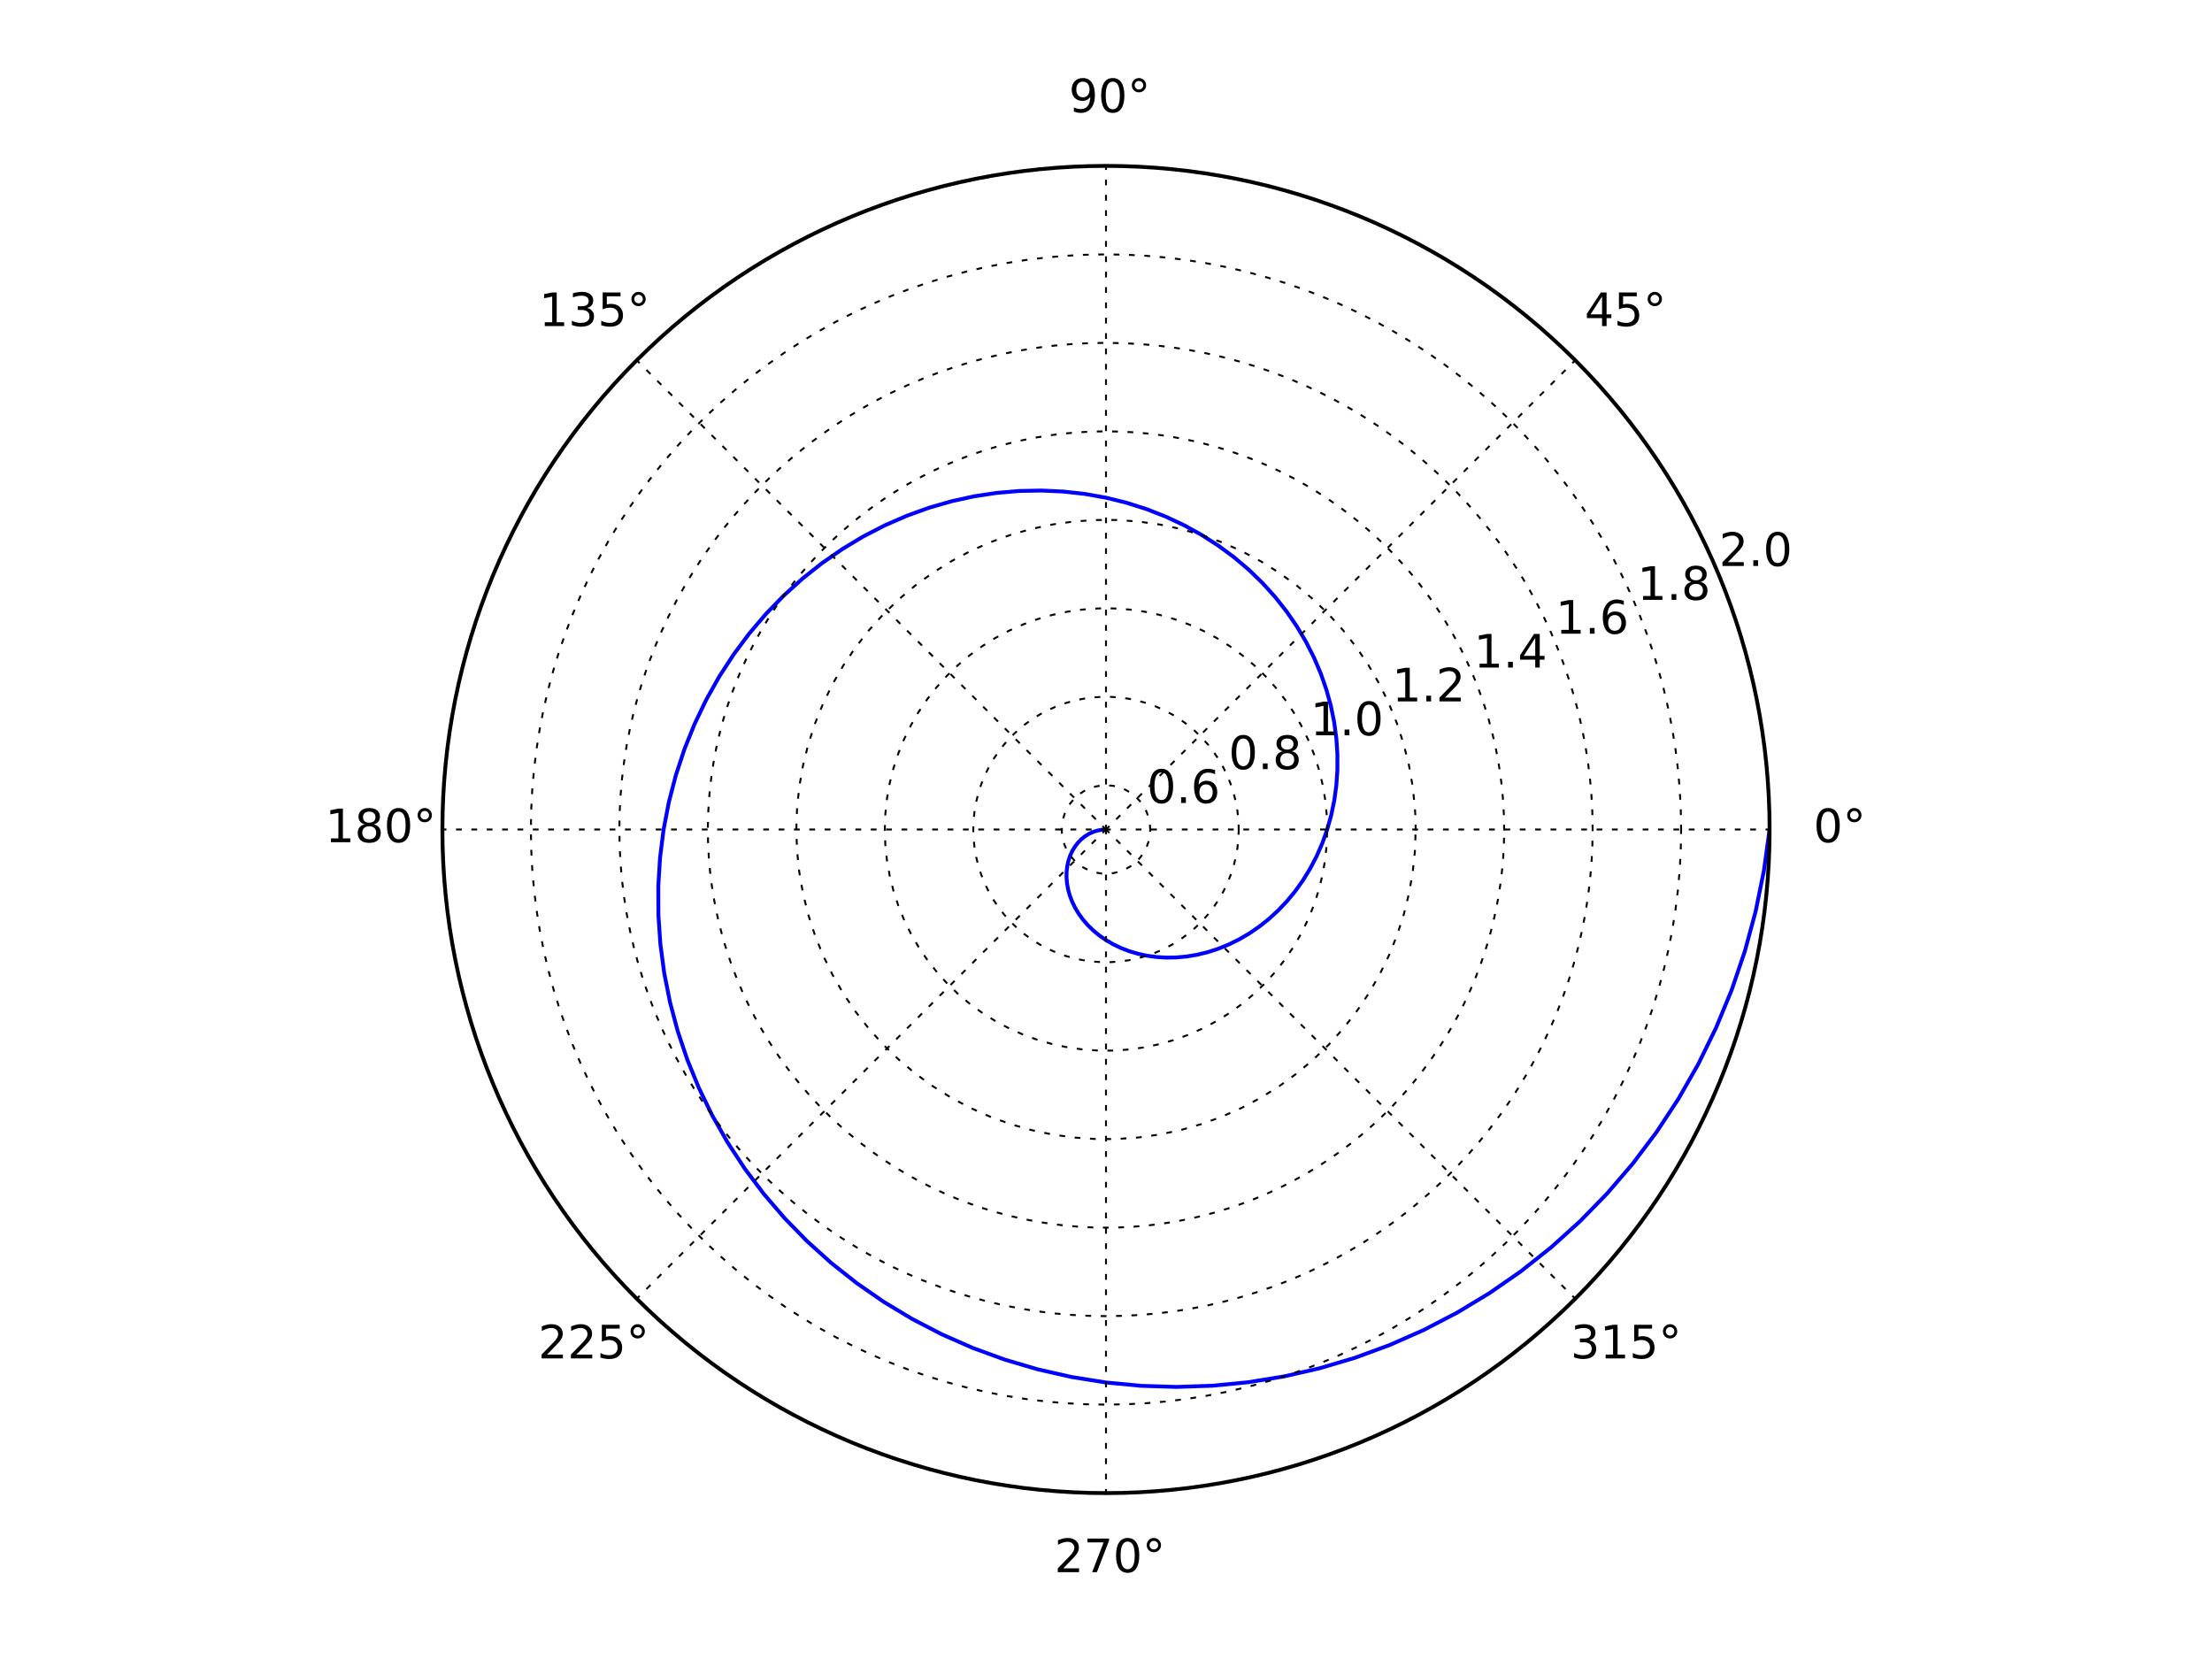 <?xml version="1.0" encoding="utf-8" standalone="no"?>
<!DOCTYPE svg PUBLIC "-//W3C//DTD SVG 1.1//EN"
  "http://www.w3.org/Graphics/SVG/1.1/DTD/svg11.dtd">
<!-- Created with matplotlib (http://matplotlib.org/) -->
<svg height="432pt" version="1.1" viewBox="0 0 576 432" width="576pt" xmlns="http://www.w3.org/2000/svg" xmlns:xlink="http://www.w3.org/1999/xlink">
 <defs>
  <style type="text/css">
*{stroke-linecap:square;stroke-linejoin:round;}
  </style>
 </defs>
 <g id="figure_1">
  <g id="patch_1">
   <path d="
M0 432
L576 432
L576 0
L0 0
z
" style="fill:#ffffff;"/>
  </g>
  <g id="axes_1">
   <g id="patch_2">
    <path d="
M288 388.8
C333.827 388.8 377.783 370.593 410.188 338.188
C442.593 305.783 460.8 261.827 460.8 216
C460.8 170.173 442.593 126.217 410.188 93.812
C377.783 61.407 333.827 43.2 288 43.2
C242.173 43.2 198.217 61.407 165.812 93.812
C133.407 126.217 115.2 170.173 115.2 216
C115.2 261.827 133.407 305.783 165.812 338.188
C198.217 370.593 242.173 388.8 288 388.8
z
" style="fill:#ffffff;"/>
   </g>
   <g id="line2d_1">
    <path clip-path="url(#p9bc7ae2fbd)" d="
M288 216
L286.85 216.072
L285.714 216.289
L284.605 216.648
L283.537 217.146
L282.522 217.78
L281.573 218.544
L280.703 219.433
L279.924 220.44
L279.246 221.555
L278.68 222.771
L278.236 224.077
L277.923 225.463
L277.748 226.917
L277.72 228.427
L277.843 229.98
L278.124 231.563
L278.565 233.162
L279.171 234.762
L279.942 236.351
L280.88 237.912
L281.984 239.432
L283.251 240.895
L284.679 242.287
L286.264 243.593
L288 244.8
L289.881 245.893
L291.898 246.859
L294.044 247.685
L296.308 248.358
L298.68 248.869
L301.146 249.204
L303.696 249.356
L306.314 249.314
L308.987 249.071
L311.7 248.62
L314.435 247.955
L317.178 247.072
L319.911 245.967
L322.618 244.638
L325.28 243.085
L327.879 241.308
L330.399 239.309
L332.822 237.091
L335.129 234.659
L337.303 232.019
L339.327 229.179
L341.185 226.146
L342.86 222.93
L344.337 219.544
L345.6 216
L346.636 212.311
L347.432 208.492
L347.975 204.559
L348.254 200.529
L348.259 196.421
L347.982 192.252
L347.415 188.042
L346.551 183.811
L345.387 179.581
L343.919 175.372
L342.146 171.207
L340.066 167.107
L337.682 163.094
L334.996 159.192
L332.013 155.421
L328.74 151.804
L325.184 148.363
L321.354 145.119
L317.261 142.094
L312.919 139.307
L308.341 136.778
L303.542 134.525
L298.54 132.567
L293.353 130.92
L288 129.6
L282.503 128.621
L276.882 127.995
L271.163 127.736
L265.367 127.851
L259.521 128.351
L253.65 129.241
L247.779 130.526
L241.937 132.211
L236.149 134.296
L230.444 136.781
L224.849 139.664
L219.392 142.94
L214.1 146.603
L209.001 150.646
L204.121 155.058
L199.487 159.828
L195.126 164.942
L191.06 170.384
L187.316 176.137
L183.916 182.181
L180.882 188.497
L178.235 195.061
L175.994 201.85
L174.177 208.839
L172.8 216
L171.878 223.306
L171.423 230.727
L171.446 238.234
L171.956 245.795
L172.96 253.379
L174.463 260.952
L176.467 268.483
L178.973 275.938
L181.979 283.283
L185.481 290.484
L189.473 297.509
L193.946 304.323
L198.888 310.894
L204.288 317.19
L210.13 323.179
L216.396 328.829
L223.067 334.112
L230.121 338.999
L237.535 343.461
L245.281 347.474
L253.335 351.013
L261.665 354.055
L270.241 356.579
L279.03 358.566
L288 360
L297.114 360.866
L306.337 361.15
L315.63 360.844
L324.957 359.939
L334.278 358.43
L343.554 356.314
L352.746 353.592
L361.812 350.264
L370.715 346.337
L379.412 341.818
L387.866 336.718
L396.038 331.049
L403.889 324.827
L411.381 318.069
L418.478 310.798
L425.146 303.035
L431.35 294.807
L437.058 286.141
L442.239 277.067
L446.864 267.618
L450.908 257.828
L454.344 247.732
L457.152 237.369
L459.309 226.778
L460.8 216
L461.609 205.077
L461.723 194.054
L461.134 182.973
L459.834 171.88
L457.821 160.822
L455.092 149.844
L451.651 138.992
L447.502 128.313
L442.654 117.854
L437.118 107.659
L430.909 97.776
L424.043 88.247
L416.542 79.117
L408.427 70.428
L399.726 62.222
L390.467 54.538
L380.682 47.413
L370.404 40.883
L359.669 34.984
L348.518 29.745
L336.99 25.197
L325.128 21.366
L312.978 18.276
L300.586 15.947
L288 14.4
L275.269 13.648
L262.444 13.704
L249.576 14.576
L236.718 16.27
L223.922 18.789
L211.242 22.13
L198.729 26.29
L186.439 31.261
L174.422 37.029
L162.731 43.582
L151.418 50.901
L140.532 58.963
L130.123 67.743
L120.238 77.215
L110.922 87.346
L102.221 98.101
L94.175 109.444
L86.824 121.334
L80.206 133.729
L74.355 146.582
L69.302 159.848
L65.076 173.475
L61.703 187.412
L59.204 201.605
L57.6 216
L56.905 230.539
L57.131 245.166
L58.286 259.82
L60.375 274.444
L63.398 288.977
L67.353 303.36
L72.231 317.533
L78.023 331.436
L84.713 345.01
L92.283 358.197
L100.71 370.94
L109.968 383.183
L120.029 394.871
L130.857 405.953
L142.417 416.377
L154.669 426.096
L164.602 433
M450.123 433
L461.298 425.481
L474.898 415.026
L487.866 403.686
L500.144 391.501
L511.677 378.511
L522.412 364.763
L532.3 350.305
L541.294 335.191
L549.349 319.475
L556.426 303.217
L562.489 286.477
L567.504 269.318
L571.443 251.807
L574.282 234.011
L574.282 234.011" style="fill:none;stroke:#0000ff;"/>
   </g>
   <g id="matplotlib.axis_1">
    <g id="xtick_1">
     <g id="line2d_2">
      <path clip-path="url(#p9bc7ae2fbd)" d="
M288 216
L460.8 216" style="fill:none;stroke:#000000;stroke-dasharray:1,3;stroke-dashoffset:0.0;stroke-linecap:butt;stroke-width:0.5;"/>
     </g>
     <g id="text_1">
      <!-- 0° -->
      <defs>
       <path d="
M25 67.922
Q21.094 67.922 18.406 65.203
Q15.719 62.5 15.719 58.594
Q15.719 54.734 18.406 52.078
Q21.094 49.422 25 49.422
Q28.906 49.422 31.594 52.078
Q34.281 54.734 34.281 58.594
Q34.281 62.453 31.562 65.188
Q28.859 67.922 25 67.922
M25 74.219
Q28.125 74.219 31 73.016
Q33.891 71.828 35.984 69.578
Q38.234 67.391 39.359 64.594
Q40.484 61.812 40.484 58.594
Q40.484 52.156 35.969 47.688
Q31.453 43.219 24.906 43.219
Q18.312 43.219 13.906 47.609
Q9.516 52 9.516 58.594
Q9.516 65.141 14 69.672
Q18.5 74.219 25 74.219" id="BitstreamVeraSans-Roman-b0"/>
       <path d="
M31.781 66.406
Q24.172 66.406 20.328 58.906
Q16.5 51.422 16.5 36.375
Q16.5 21.391 20.328 13.891
Q24.172 6.391 31.781 6.391
Q39.453 6.391 43.281 13.891
Q47.125 21.391 47.125 36.375
Q47.125 51.422 43.281 58.906
Q39.453 66.406 31.781 66.406
M31.781 74.219
Q44.047 74.219 50.516 64.516
Q56.984 54.828 56.984 36.375
Q56.984 17.969 50.516 8.266
Q44.047 -1.422 31.781 -1.422
Q19.531 -1.422 13.062 8.266
Q6.594 17.969 6.594 36.375
Q6.594 54.828 13.062 64.516
Q19.531 74.219 31.781 74.219" id="BitstreamVeraSans-Roman-30"/>
      </defs>
      <g transform="translate(472.229 219.311)scale(0.12 -0.12)">
       <use xlink:href="#BitstreamVeraSans-Roman-30"/>
       <use x="63.623" xlink:href="#BitstreamVeraSans-Roman-b0"/>
      </g>
     </g>
    </g>
    <g id="xtick_2">
     <g id="line2d_3">
      <path clip-path="url(#p9bc7ae2fbd)" d="
M288 216
L410.188 93.812" style="fill:none;stroke:#000000;stroke-dasharray:1,3;stroke-dashoffset:0.0;stroke-linecap:butt;stroke-width:0.5;"/>
     </g>
     <g id="text_2">
      <!-- 45° -->
      <defs>
       <path d="
M37.797 64.312
L12.891 25.391
L37.797 25.391
z

M35.203 72.906
L47.609 72.906
L47.609 25.391
L58.016 25.391
L58.016 17.188
L47.609 17.188
L47.609 0
L37.797 0
L37.797 17.188
L4.891 17.188
L4.891 26.703
z
" id="BitstreamVeraSans-Roman-34"/>
       <path d="
M10.797 72.906
L49.516 72.906
L49.516 64.594
L19.828 64.594
L19.828 46.734
Q21.969 47.469 24.109 47.828
Q26.266 48.188 28.422 48.188
Q40.625 48.188 47.75 41.5
Q54.891 34.812 54.891 23.391
Q54.891 11.625 47.562 5.094
Q40.234 -1.422 26.906 -1.422
Q22.312 -1.422 17.547 -0.641
Q12.797 0.141 7.719 1.703
L7.719 11.625
Q12.109 9.234 16.797 8.062
Q21.484 6.891 26.703 6.891
Q35.156 6.891 40.078 11.328
Q45.016 15.766 45.016 23.391
Q45.016 31 40.078 35.438
Q35.156 39.891 26.703 39.891
Q22.75 39.891 18.812 39.016
Q14.891 38.141 10.797 36.281
z
" id="BitstreamVeraSans-Roman-35"/>
      </defs>
      <g transform="translate(412.636 84.904)scale(0.12 -0.12)">
       <use xlink:href="#BitstreamVeraSans-Roman-34"/>
       <use x="63.623" xlink:href="#BitstreamVeraSans-Roman-35"/>
       <use x="127.246" xlink:href="#BitstreamVeraSans-Roman-b0"/>
      </g>
     </g>
    </g>
    <g id="xtick_3">
     <g id="line2d_4">
      <path clip-path="url(#p9bc7ae2fbd)" d="
M288 216
L288 43.2" style="fill:none;stroke:#000000;stroke-dasharray:1,3;stroke-dashoffset:0.0;stroke-linecap:butt;stroke-width:0.5;"/>
     </g>
     <g id="text_3">
      <!-- 90° -->
      <defs>
       <path d="
M10.984 1.516
L10.984 10.5
Q14.703 8.734 18.5 7.812
Q22.312 6.891 25.984 6.891
Q35.75 6.891 40.891 13.453
Q46.047 20.016 46.781 33.406
Q43.953 29.203 39.594 26.953
Q35.25 24.703 29.984 24.703
Q19.047 24.703 12.672 31.312
Q6.297 37.938 6.297 49.422
Q6.297 60.641 12.938 67.422
Q19.578 74.219 30.609 74.219
Q43.266 74.219 49.922 64.516
Q56.594 54.828 56.594 36.375
Q56.594 19.141 48.406 8.859
Q40.234 -1.422 26.422 -1.422
Q22.703 -1.422 18.891 -0.688
Q15.094 0.047 10.984 1.516
M30.609 32.422
Q37.25 32.422 41.125 36.953
Q45.016 41.5 45.016 49.422
Q45.016 57.281 41.125 61.844
Q37.25 66.406 30.609 66.406
Q23.969 66.406 20.094 61.844
Q16.219 57.281 16.219 49.422
Q16.219 41.5 20.094 36.953
Q23.969 32.422 30.609 32.422" id="BitstreamVeraSans-Roman-39"/>
      </defs>
      <g transform="translate(278.314 29.231)scale(0.12 -0.12)">
       <use xlink:href="#BitstreamVeraSans-Roman-39"/>
       <use x="63.623" xlink:href="#BitstreamVeraSans-Roman-30"/>
       <use x="127.246" xlink:href="#BitstreamVeraSans-Roman-b0"/>
      </g>
     </g>
    </g>
    <g id="xtick_4">
     <g id="line2d_5">
      <path clip-path="url(#p9bc7ae2fbd)" d="
M288 216
L165.812 93.812" style="fill:none;stroke:#000000;stroke-dasharray:1,3;stroke-dashoffset:0.0;stroke-linecap:butt;stroke-width:0.5;"/>
     </g>
     <g id="text_4">
      <!-- 135° -->
      <defs>
       <path d="
M40.578 39.312
Q47.656 37.797 51.625 33
Q55.609 28.219 55.609 21.188
Q55.609 10.406 48.188 4.484
Q40.766 -1.422 27.094 -1.422
Q22.516 -1.422 17.656 -0.516
Q12.797 0.391 7.625 2.203
L7.625 11.719
Q11.719 9.328 16.594 8.109
Q21.484 6.891 26.812 6.891
Q36.078 6.891 40.938 10.547
Q45.797 14.203 45.797 21.188
Q45.797 27.641 41.281 31.266
Q36.766 34.906 28.719 34.906
L20.219 34.906
L20.219 43.016
L29.109 43.016
Q36.375 43.016 40.234 45.922
Q44.094 48.828 44.094 54.297
Q44.094 59.906 40.109 62.906
Q36.141 65.922 28.719 65.922
Q24.656 65.922 20.016 65.031
Q15.375 64.156 9.812 62.312
L9.812 71.094
Q15.438 72.656 20.344 73.438
Q25.25 74.219 29.594 74.219
Q40.828 74.219 47.359 69.109
Q53.906 64.016 53.906 55.328
Q53.906 49.266 50.438 45.094
Q46.969 40.922 40.578 39.312" id="BitstreamVeraSans-Roman-33"/>
       <path d="
M12.406 8.297
L28.516 8.297
L28.516 63.922
L10.984 60.406
L10.984 69.391
L28.422 72.906
L38.281 72.906
L38.281 8.297
L54.391 8.297
L54.391 0
L12.406 0
z
" id="BitstreamVeraSans-Roman-31"/>
      </defs>
      <g transform="translate(140.371 84.904)scale(0.12 -0.12)">
       <use xlink:href="#BitstreamVeraSans-Roman-31"/>
       <use x="63.623" xlink:href="#BitstreamVeraSans-Roman-33"/>
       <use x="127.246" xlink:href="#BitstreamVeraSans-Roman-35"/>
       <use x="190.869" xlink:href="#BitstreamVeraSans-Roman-b0"/>
      </g>
     </g>
    </g>
    <g id="xtick_5">
     <g id="line2d_6">
      <path clip-path="url(#p9bc7ae2fbd)" d="
M288 216
L115.2 216" style="fill:none;stroke:#000000;stroke-dasharray:1,3;stroke-dashoffset:0.0;stroke-linecap:butt;stroke-width:0.5;"/>
     </g>
     <g id="text_5">
      <!-- 180° -->
      <defs>
       <path d="
M31.781 34.625
Q24.75 34.625 20.719 30.859
Q16.703 27.094 16.703 20.516
Q16.703 13.922 20.719 10.156
Q24.75 6.391 31.781 6.391
Q38.812 6.391 42.859 10.172
Q46.922 13.969 46.922 20.516
Q46.922 27.094 42.891 30.859
Q38.875 34.625 31.781 34.625
M21.922 38.812
Q15.578 40.375 12.031 44.719
Q8.5 49.078 8.5 55.328
Q8.5 64.062 14.719 69.141
Q20.953 74.219 31.781 74.219
Q42.672 74.219 48.875 69.141
Q55.078 64.062 55.078 55.328
Q55.078 49.078 51.531 44.719
Q48 40.375 41.703 38.812
Q48.828 37.156 52.797 32.312
Q56.781 27.484 56.781 20.516
Q56.781 9.906 50.312 4.234
Q43.844 -1.422 31.781 -1.422
Q19.734 -1.422 13.25 4.234
Q6.781 9.906 6.781 20.516
Q6.781 27.484 10.781 32.312
Q14.797 37.156 21.922 38.812
M18.312 54.391
Q18.312 48.734 21.844 45.562
Q25.391 42.391 31.781 42.391
Q38.141 42.391 41.719 45.562
Q45.312 48.734 45.312 54.391
Q45.312 60.062 41.719 63.234
Q38.141 66.406 31.781 66.406
Q25.391 66.406 21.844 63.234
Q18.312 60.062 18.312 54.391" id="BitstreamVeraSans-Roman-38"/>
      </defs>
      <g transform="translate(84.698 219.311)scale(0.12 -0.12)">
       <use xlink:href="#BitstreamVeraSans-Roman-31"/>
       <use x="63.623" xlink:href="#BitstreamVeraSans-Roman-38"/>
       <use x="127.246" xlink:href="#BitstreamVeraSans-Roman-30"/>
       <use x="190.869" xlink:href="#BitstreamVeraSans-Roman-b0"/>
      </g>
     </g>
    </g>
    <g id="xtick_6">
     <g id="line2d_7">
      <path clip-path="url(#p9bc7ae2fbd)" d="
M288 216
L165.812 338.188" style="fill:none;stroke:#000000;stroke-dasharray:1,3;stroke-dashoffset:0.0;stroke-linecap:butt;stroke-width:0.5;"/>
     </g>
     <g id="text_6">
      <!-- 225° -->
      <defs>
       <path d="
M19.188 8.297
L53.609 8.297
L53.609 0
L7.328 0
L7.328 8.297
Q12.938 14.109 22.625 23.891
Q32.328 33.688 34.812 36.531
Q39.547 41.844 41.422 45.531
Q43.312 49.219 43.312 52.781
Q43.312 58.594 39.234 62.25
Q35.156 65.922 28.609 65.922
Q23.969 65.922 18.812 64.312
Q13.672 62.703 7.812 59.422
L7.812 69.391
Q13.766 71.781 18.938 73
Q24.125 74.219 28.422 74.219
Q39.75 74.219 46.484 68.547
Q53.219 62.891 53.219 53.422
Q53.219 48.922 51.531 44.891
Q49.859 40.875 45.406 35.406
Q44.188 33.984 37.641 27.219
Q31.109 20.453 19.188 8.297" id="BitstreamVeraSans-Roman-32"/>
      </defs>
      <g transform="translate(140.151 353.718)scale(0.12 -0.12)">
       <use xlink:href="#BitstreamVeraSans-Roman-32"/>
       <use x="63.623" xlink:href="#BitstreamVeraSans-Roman-32"/>
       <use x="127.246" xlink:href="#BitstreamVeraSans-Roman-35"/>
       <use x="190.869" xlink:href="#BitstreamVeraSans-Roman-b0"/>
      </g>
     </g>
    </g>
    <g id="xtick_7">
     <g id="line2d_8">
      <path clip-path="url(#p9bc7ae2fbd)" d="
M288 216
L288 388.8" style="fill:none;stroke:#000000;stroke-dasharray:1,3;stroke-dashoffset:0.0;stroke-linecap:butt;stroke-width:0.5;"/>
     </g>
     <g id="text_7">
      <!-- 270° -->
      <defs>
       <path d="
M8.203 72.906
L55.078 72.906
L55.078 68.703
L28.609 0
L18.312 0
L43.219 64.594
L8.203 64.594
z
" id="BitstreamVeraSans-Roman-37"/>
      </defs>
      <g transform="translate(274.558 409.391)scale(0.12 -0.12)">
       <use xlink:href="#BitstreamVeraSans-Roman-32"/>
       <use x="63.623" xlink:href="#BitstreamVeraSans-Roman-37"/>
       <use x="127.246" xlink:href="#BitstreamVeraSans-Roman-30"/>
       <use x="190.869" xlink:href="#BitstreamVeraSans-Roman-b0"/>
      </g>
     </g>
    </g>
    <g id="xtick_8">
     <g id="line2d_9">
      <path clip-path="url(#p9bc7ae2fbd)" d="
M288 216
L410.188 338.188" style="fill:none;stroke:#000000;stroke-dasharray:1,3;stroke-dashoffset:0.0;stroke-linecap:butt;stroke-width:0.5;"/>
     </g>
     <g id="text_8">
      <!-- 315° -->
      <g transform="translate(408.983 353.718)scale(0.12 -0.12)">
       <use xlink:href="#BitstreamVeraSans-Roman-33"/>
       <use x="63.623" xlink:href="#BitstreamVeraSans-Roman-31"/>
       <use x="127.246" xlink:href="#BitstreamVeraSans-Roman-35"/>
       <use x="190.869" xlink:href="#BitstreamVeraSans-Roman-b0"/>
      </g>
     </g>
    </g>
   </g>
   <g id="matplotlib.axis_2">
    <g id="ytick_1">
     <g id="line2d_10">
      <path clip-path="url(#p9bc7ae2fbd)" d="
M299.52 216
L299.408 214.397
L299.074 212.825
L298.524 211.314
L297.77 209.895
L296.825 208.595
L295.708 207.439
L294.442 206.449
L293.05 205.646
L291.56 205.044
L290 204.655
L288.402 204.487
L286.796 204.543
L285.213 204.822
L283.685 205.319
L282.24 206.023
L280.908 206.922
L279.713 207.998
L278.68 209.229
L277.828 210.592
L277.175 212.06
L276.732 213.605
L276.508 215.196
L276.508 216.804
L276.732 218.395
L277.175 219.94
L277.828 221.408
L278.68 222.771
L279.713 224.002
L280.908 225.078
L282.24 225.977
L283.685 226.681
L285.213 227.178
L286.796 227.457
L288.402 227.513
L290 227.345
L291.56 226.956
L293.05 226.354
L294.442 225.551
L295.708 224.561
L296.825 223.405
L297.77 222.105
L298.524 220.686
L299.074 219.175
L299.408 217.603
L299.52 216
L299.52 216" style="fill:none;stroke:#000000;stroke-dasharray:1,3;stroke-dashoffset:0.0;stroke-linecap:butt;stroke-width:0.5;"/>
     </g>
     <g id="text_9">
      <!-- 0.6 -->
      <defs>
       <path d="
M33.016 40.375
Q26.375 40.375 22.484 35.828
Q18.609 31.297 18.609 23.391
Q18.609 15.531 22.484 10.953
Q26.375 6.391 33.016 6.391
Q39.656 6.391 43.531 10.953
Q47.406 15.531 47.406 23.391
Q47.406 31.297 43.531 35.828
Q39.656 40.375 33.016 40.375
M52.594 71.297
L52.594 62.312
Q48.875 64.062 45.094 64.984
Q41.312 65.922 37.594 65.922
Q27.828 65.922 22.672 59.328
Q17.531 52.734 16.797 39.406
Q19.672 43.656 24.016 45.922
Q28.375 48.188 33.594 48.188
Q44.578 48.188 50.953 41.516
Q57.328 34.859 57.328 23.391
Q57.328 12.156 50.688 5.359
Q44.047 -1.422 33.016 -1.422
Q20.359 -1.422 13.672 8.266
Q6.984 17.969 6.984 36.375
Q6.984 53.656 15.188 63.938
Q23.391 74.219 37.203 74.219
Q40.922 74.219 44.703 73.484
Q48.484 72.75 52.594 71.297" id="BitstreamVeraSans-Roman-36"/>
       <path d="
M10.688 12.406
L21 12.406
L21 0
L10.688 0
z
" id="BitstreamVeraSans-Roman-2e"/>
      </defs>
      <g transform="translate(298.643 209.096)scale(0.12 -0.12)">
       <use xlink:href="#BitstreamVeraSans-Roman-30"/>
       <use x="63.623" xlink:href="#BitstreamVeraSans-Roman-2e"/>
       <use x="95.41" xlink:href="#BitstreamVeraSans-Roman-36"/>
      </g>
     </g>
    </g>
    <g id="ytick_2">
     <g id="line2d_11">
      <path clip-path="url(#p9bc7ae2fbd)" d="
M322.56 216
L322.539 214.794
L322.476 213.589
L322.224 211.19
L321.805 208.815
L321.221 206.474
L320.476 204.18
L319.572 201.943
L318.515 199.775
L317.309 197.686
L315.96 195.686
L314.474 193.785
L312.86 191.993
L311.125 190.317
L309.277 188.766
L307.326 187.348
L305.28 186.07
L303.15 184.938
L300.946 183.957
L298.68 183.131
L296.361 182.467
L294.001 181.965
L291.613 181.629
L289.206 181.461
L286.794 181.461
L284.387 181.629
L281.999 181.965
L279.639 182.467
L277.32 183.131
L275.054 183.957
L272.85 184.938
L270.72 186.07
L268.674 187.348
L266.723 188.766
L264.875 190.317
L263.14 191.993
L261.526 193.785
L260.04 195.686
L258.691 197.686
L257.485 199.775
L256.428 201.943
L255.524 204.18
L254.779 206.474
L254.195 208.815
L253.776 211.19
L253.524 213.589
L253.44 216
L253.524 218.411
L253.776 220.81
L254.195 223.185
L254.779 225.526
L255.524 227.82
L256.428 230.057
L257.485 232.225
L258.691 234.314
L260.04 236.314
L261.526 238.215
L263.14 240.007
L264.875 241.683
L266.723 243.234
L268.674 244.652
L270.72 245.93
L272.85 247.062
L275.054 248.043
L277.32 248.869
L279.639 249.533
L281.999 250.035
L284.387 250.371
L286.794 250.539
L289.206 250.539
L291.613 250.371
L294.001 250.035
L296.361 249.533
L298.68 248.869
L300.946 248.043
L303.15 247.062
L305.28 245.93
L307.326 244.652
L309.277 243.234
L311.125 241.683
L312.86 240.007
L314.474 238.215
L315.96 236.314
L317.309 234.314
L318.515 232.225
L319.572 230.057
L320.476 227.82
L321.221 225.526
L321.805 223.185
L322.224 220.81
L322.476 218.411
L322.56 216
L322.56 216" style="fill:none;stroke:#000000;stroke-dasharray:1,3;stroke-dashoffset:0.0;stroke-linecap:butt;stroke-width:0.5;"/>
     </g>
     <g id="text_10">
      <!-- 0.8 -->
      <g transform="translate(319.929 200.279)scale(0.12 -0.12)">
       <use xlink:href="#BitstreamVeraSans-Roman-30"/>
       <use x="63.623" xlink:href="#BitstreamVeraSans-Roman-2e"/>
       <use x="95.41" xlink:href="#BitstreamVeraSans-Roman-38"/>
      </g>
     </g>
    </g>
    <g id="ytick_3">
     <g id="line2d_12">
      <path clip-path="url(#p9bc7ae2fbd)" d="
M345.6 216
L345.565 213.99
L345.46 211.982
L345.039 207.984
L344.341 204.024
L343.369 200.123
L342.126 196.3
L340.62 192.572
L338.858 188.958
L336.848 185.477
L334.599 182.144
L332.124 178.975
L329.434 175.988
L326.542 173.195
L323.462 170.611
L320.21 168.247
L316.8 166.117
L313.25 164.229
L309.577 162.594
L305.799 161.219
L301.935 160.111
L298.002 159.275
L294.021 158.716
L290.01 158.435
L285.99 158.435
L281.979 158.716
L277.998 159.275
L274.065 160.111
L270.201 161.219
L266.423 162.594
L262.75 164.229
L259.2 166.117
L255.79 168.247
L252.538 170.611
L249.458 173.195
L246.566 175.988
L243.876 178.975
L241.401 182.144
L239.152 185.477
L237.142 188.958
L235.38 192.572
L233.874 196.3
L232.631 200.123
L231.659 204.024
L230.961 207.984
L230.54 211.982
L230.4 216
L230.54 220.018
L230.961 224.016
L231.659 227.976
L232.631 231.877
L233.874 235.7
L235.38 239.428
L237.142 243.042
L239.152 246.523
L241.401 249.856
L243.876 253.025
L246.566 256.012
L249.458 258.805
L252.538 261.389
L255.79 263.753
L259.2 265.883
L262.75 267.771
L266.423 269.406
L270.201 270.781
L274.065 271.889
L277.998 272.725
L281.979 273.284
L285.99 273.565
L290.01 273.565
L294.021 273.284
L298.002 272.725
L301.935 271.889
L305.799 270.781
L309.577 269.406
L313.25 267.771
L316.8 265.883
L320.21 263.753
L323.462 261.389
L326.542 258.805
L329.434 256.012
L332.124 253.025
L334.599 249.856
L336.848 246.523
L338.858 243.042
L340.62 239.428
L342.126 235.7
L343.369 231.877
L344.341 227.976
L345.039 224.016
L345.46 220.018
L345.6 216
L345.6 216" style="fill:none;stroke:#000000;stroke-dasharray:1,3;stroke-dashoffset:0.0;stroke-linecap:butt;stroke-width:0.5;"/>
     </g>
     <g id="text_11">
      <!-- 1.0 -->
      <g transform="translate(341.215 191.462)scale(0.12 -0.12)">
       <use xlink:href="#BitstreamVeraSans-Roman-31"/>
       <use x="63.623" xlink:href="#BitstreamVeraSans-Roman-2e"/>
       <use x="95.41" xlink:href="#BitstreamVeraSans-Roman-30"/>
      </g>
     </g>
    </g>
    <g id="ytick_4">
     <g id="line2d_13">
      <path clip-path="url(#p9bc7ae2fbd)" d="
M368.64 216
L368.591 213.186
L368.444 210.375
L367.855 204.777
L366.878 199.234
L365.516 193.773
L363.777 188.419
L361.668 183.201
L359.201 178.142
L356.387 173.267
L353.239 168.601
L349.774 164.166
L346.008 159.983
L341.959 156.073
L337.647 152.455
L333.093 149.146
L328.32 146.164
L323.35 143.521
L318.208 141.232
L312.919 139.307
L307.509 137.755
L302.003 136.585
L296.429 135.802
L290.814 135.409
L285.186 135.409
L279.571 135.802
L273.997 136.585
L268.491 137.755
L263.081 139.307
L257.792 141.232
L252.65 143.521
L247.68 146.164
L242.907 149.146
L238.353 152.455
L234.041 156.073
L229.992 159.983
L226.226 164.166
L222.761 168.601
L219.613 173.267
L216.799 178.142
L214.332 183.201
L212.223 188.419
L210.484 193.773
L209.122 199.234
L208.145 204.777
L207.556 210.375
L207.36 216
L207.556 221.625
L208.145 227.223
L209.122 232.766
L210.484 238.227
L212.223 243.581
L214.332 248.799
L216.799 253.858
L219.613 258.733
L222.761 263.399
L226.226 267.834
L229.992 272.017
L234.041 275.927
L238.353 279.545
L242.907 282.854
L247.68 285.836
L252.65 288.479
L257.792 290.768
L263.081 292.693
L268.491 294.245
L273.997 295.415
L279.571 296.198
L285.186 296.591
L290.814 296.591
L296.429 296.198
L302.003 295.415
L307.509 294.245
L312.919 292.693
L318.208 290.768
L323.35 288.479
L328.32 285.836
L333.093 282.854
L337.647 279.545
L341.959 275.927
L346.008 272.017
L349.774 267.834
L353.239 263.399
L356.387 258.733
L359.201 253.858
L361.668 248.799
L363.777 243.581
L365.516 238.227
L366.878 232.766
L367.855 227.223
L368.444 221.625
L368.64 216
L368.64 216" style="fill:none;stroke:#000000;stroke-dasharray:1,3;stroke-dashoffset:0.0;stroke-linecap:butt;stroke-width:0.5;"/>
     </g>
     <g id="text_12">
      <!-- 1.2 -->
      <g transform="translate(362.502 182.645)scale(0.12 -0.12)">
       <use xlink:href="#BitstreamVeraSans-Roman-31"/>
       <use x="63.623" xlink:href="#BitstreamVeraSans-Roman-2e"/>
       <use x="95.41" xlink:href="#BitstreamVeraSans-Roman-32"/>
      </g>
     </g>
    </g>
    <g id="ytick_5">
     <g id="line2d_14">
      <path clip-path="url(#p9bc7ae2fbd)" d="
M391.68 216
L391.617 212.382
L391.427 208.768
L391.112 205.162
L390.671 201.571
L390.105 197.996
L389.414 194.444
L388.6 190.918
L387.664 187.422
L386.606 183.961
L385.427 180.539
L384.13 177.161
L382.716 173.83
L381.187 170.55
L379.544 167.325
L377.79 164.16
L375.926 161.058
L373.955 158.023
L371.879 155.058
L369.701 152.168
L367.423 149.356
L365.049 146.625
L362.581 143.978
L360.022 141.419
L357.375 138.951
L354.644 136.577
L351.832 134.299
L348.942 132.121
L345.977 130.045
L342.942 128.074
L339.84 126.21
L336.675 124.456
L333.45 122.813
L330.17 121.284
L326.839 119.87
L323.461 118.573
L320.039 117.394
L316.578 116.336
L313.082 115.4
L309.556 114.586
L306.004 113.895
L302.429 113.329
L298.838 112.888
L295.232 112.573
L291.618 112.383
L288 112.32
L284.382 112.383
L280.768 112.573
L277.162 112.888
L273.571 113.329
L269.996 113.895
L266.444 114.586
L262.918 115.4
L259.422 116.336
L255.961 117.394
L252.539 118.573
L249.161 119.87
L245.83 121.284
L242.55 122.813
L239.325 124.456
L236.16 126.21
L233.058 128.074
L230.023 130.045
L227.058 132.121
L224.168 134.299
L221.356 136.577
L218.625 138.951
L215.978 141.419
L213.419 143.978
L210.951 146.625
L208.577 149.356
L206.299 152.168
L204.121 155.058
L202.045 158.023
L200.074 161.058
L198.21 164.16
L196.456 167.325
L194.813 170.55
L193.284 173.83
L191.87 177.161
L190.573 180.539
L189.394 183.961
L188.336 187.422
L187.4 190.918
L186.586 194.444
L185.895 197.996
L185.329 201.571
L184.888 205.162
L184.573 208.768
L184.383 212.382
L184.32 216
L184.383 219.618
L184.573 223.232
L184.888 226.838
L185.329 230.429
L185.895 234.004
L186.586 237.556
L187.4 241.082
L188.336 244.578
L189.394 248.039
L190.573 251.461
L191.87 254.839
L193.284 258.17
L194.813 261.45
L196.456 264.675
L198.21 267.84
L200.074 270.942
L202.045 273.977
L204.121 276.942
L206.299 279.832
L208.577 282.644
L210.951 285.375
L213.419 288.022
L215.978 290.581
L218.625 293.049
L221.356 295.423
L224.168 297.701
L227.058 299.879
L230.023 301.955
L233.058 303.926
L236.16 305.79
L239.325 307.544
L242.55 309.187
L245.83 310.716
L249.161 312.13
L252.539 313.427
L255.961 314.606
L259.422 315.664
L262.918 316.6
L266.444 317.414
L269.996 318.105
L273.571 318.671
L277.162 319.112
L280.768 319.427
L284.382 319.617
L288 319.68
L291.618 319.617
L295.232 319.427
L298.838 319.112
L302.429 318.671
L306.004 318.105
L309.556 317.414
L313.082 316.6
L316.578 315.664
L320.039 314.606
L323.461 313.427
L326.839 312.13
L330.17 310.716
L333.45 309.187
L336.675 307.544
L339.84 305.79
L342.942 303.926
L345.977 301.955
L348.942 299.879
L351.832 297.701
L354.644 295.423
L357.375 293.049
L360.022 290.581
L362.581 288.022
L365.049 285.375
L367.423 282.644
L369.701 279.832
L371.879 276.942
L373.955 273.977
L375.926 270.942
L377.79 267.84
L379.544 264.675
L381.187 261.45
L382.716 258.17
L384.13 254.839
L385.427 251.461
L386.606 248.039
L387.664 244.578
L388.6 241.082
L389.414 237.556
L390.105 234.004
L390.671 230.429
L391.112 226.838
L391.427 223.232
L391.617 219.618
L391.68 216
L391.68 216" style="fill:none;stroke:#000000;stroke-dasharray:1,3;stroke-dashoffset:0.0;stroke-linecap:butt;stroke-width:0.5;"/>
     </g>
     <g id="text_13">
      <!-- 1.4 -->
      <g transform="translate(383.788 173.828)scale(0.12 -0.12)">
       <use xlink:href="#BitstreamVeraSans-Roman-31"/>
       <use x="63.623" xlink:href="#BitstreamVeraSans-Roman-2e"/>
       <use x="95.41" xlink:href="#BitstreamVeraSans-Roman-34"/>
      </g>
     </g>
    </g>
    <g id="ytick_6">
     <g id="line2d_15">
      <path clip-path="url(#p9bc7ae2fbd)" d="
M414.72 216
L414.643 211.578
L414.411 207.16
L414.026 202.754
L413.487 198.364
L412.795 193.995
L411.951 189.653
L410.956 185.344
L409.811 181.071
L408.518 176.841
L407.078 172.659
L405.493 168.53
L403.764 164.458
L401.895 160.45
L399.887 156.509
L397.743 152.64
L395.465 148.849
L393.056 145.139
L390.519 141.516
L387.857 137.983
L385.073 134.546
L382.171 131.208
L379.155 127.973
L376.027 124.845
L372.792 121.829
L369.454 118.927
L366.017 116.143
L362.484 113.481
L358.861 110.944
L355.151 108.535
L351.36 106.257
L347.491 104.113
L343.55 102.105
L339.542 100.236
L335.47 98.507
L331.341 96.922
L327.159 95.482
L322.929 94.189
L318.656 93.044
L314.347 92.049
L310.005 91.205
L305.636 90.513
L301.246 89.974
L296.84 89.589
L292.422 89.357
L288 89.28
L283.578 89.357
L279.16 89.589
L274.754 89.974
L270.364 90.513
L265.995 91.205
L261.653 92.049
L257.344 93.044
L253.071 94.189
L248.841 95.482
L244.659 96.922
L240.53 98.507
L236.458 100.236
L232.45 102.105
L228.509 104.113
L224.64 106.257
L220.849 108.535
L217.139 110.944
L213.516 113.481
L209.983 116.143
L206.546 118.927
L203.208 121.829
L199.973 124.845
L196.845 127.973
L193.829 131.208
L190.927 134.546
L188.143 137.983
L185.481 141.516
L182.944 145.139
L180.535 148.849
L178.257 152.64
L176.113 156.509
L174.105 160.45
L172.236 164.458
L170.507 168.53
L168.922 172.659
L167.482 176.841
L166.189 181.071
L165.044 185.344
L164.049 189.653
L163.205 193.995
L162.513 198.364
L161.974 202.754
L161.589 207.16
L161.357 211.578
L161.28 216
L161.357 220.422
L161.589 224.84
L161.974 229.246
L162.513 233.636
L163.205 238.005
L164.049 242.347
L165.044 246.656
L166.189 250.929
L167.482 255.159
L168.922 259.341
L170.507 263.47
L172.236 267.542
L174.105 271.55
L176.113 275.491
L178.257 279.36
L180.535 283.151
L182.944 286.861
L185.481 290.484
L188.143 294.017
L190.927 297.454
L193.829 300.792
L196.845 304.027
L199.973 307.155
L203.208 310.171
L206.546 313.073
L209.983 315.857
L213.516 318.519
L217.139 321.056
L220.849 323.465
L224.64 325.743
L228.509 327.887
L232.45 329.895
L236.458 331.764
L240.53 333.493
L244.659 335.078
L248.841 336.518
L253.071 337.811
L257.344 338.956
L261.653 339.951
L265.995 340.795
L270.364 341.487
L274.754 342.026
L279.16 342.411
L283.578 342.643
L288 342.72
L292.422 342.643
L296.84 342.411
L301.246 342.026
L305.636 341.487
L310.005 340.795
L314.347 339.951
L318.656 338.956
L322.929 337.811
L327.159 336.518
L331.341 335.078
L335.47 333.493
L339.542 331.764
L343.55 329.895
L347.491 327.887
L351.36 325.743
L355.151 323.465
L358.861 321.056
L362.484 318.519
L366.017 315.857
L369.454 313.073
L372.792 310.171
L376.027 307.155
L379.155 304.027
L382.171 300.792
L385.073 297.454
L387.857 294.017
L390.519 290.484
L393.056 286.861
L395.465 283.151
L397.743 279.36
L399.887 275.491
L401.895 271.55
L403.764 267.542
L405.493 263.47
L407.078 259.341
L408.518 255.159
L409.811 250.929
L410.956 246.656
L411.951 242.347
L412.795 238.005
L413.487 233.636
L414.026 229.246
L414.411 224.84
L414.643 220.422
L414.72 216
L414.72 216" style="fill:none;stroke:#000000;stroke-dasharray:1,3;stroke-dashoffset:0.0;stroke-linecap:butt;stroke-width:0.5;"/>
     </g>
     <g id="text_14">
      <!-- 1.6 -->
      <g transform="translate(405.074 165.011)scale(0.12 -0.12)">
       <use xlink:href="#BitstreamVeraSans-Roman-31"/>
       <use x="63.623" xlink:href="#BitstreamVeraSans-Roman-2e"/>
       <use x="95.41" xlink:href="#BitstreamVeraSans-Roman-36"/>
      </g>
     </g>
    </g>
    <g id="ytick_7">
     <g id="line2d_16">
      <path clip-path="url(#p9bc7ae2fbd)" d="
M437.76 216
L437.669 210.773
L437.395 205.553
L436.94 200.346
L436.303 195.157
L435.485 189.994
L434.487 184.863
L433.311 179.77
L431.959 174.721
L430.43 169.722
L428.728 164.779
L426.855 159.899
L424.813 155.087
L422.603 150.35
L420.23 145.692
L417.696 141.12
L415.004 136.639
L412.157 132.255
L409.158 127.973
L406.012 123.799
L402.723 119.736
L399.293 115.791
L395.728 111.968
L392.032 108.272
L388.209 104.707
L384.264 101.277
L380.201 97.987
L376.027 94.842
L371.745 91.843
L367.361 88.996
L362.88 86.304
L358.308 83.77
L353.65 81.397
L348.913 79.187
L344.101 77.145
L339.221 75.272
L334.278 73.57
L329.279 72.041
L324.23 70.689
L319.137 69.513
L314.006 68.515
L308.843 67.698
L303.654 67.06
L298.447 66.605
L293.227 66.331
L288 66.24
L282.773 66.331
L277.553 66.605
L272.346 67.06
L267.157 67.698
L261.994 68.515
L256.863 69.513
L251.77 70.689
L246.721 72.041
L241.722 73.57
L236.779 75.272
L231.899 77.145
L227.087 79.187
L222.35 81.397
L217.692 83.77
L213.12 86.304
L208.639 88.996
L204.255 91.843
L199.973 94.842
L195.799 97.987
L191.736 101.277
L187.791 104.707
L183.968 108.272
L180.272 111.968
L176.707 115.791
L173.277 119.736
L169.988 123.799
L166.842 127.973
L163.843 132.255
L160.996 136.639
L158.304 141.12
L155.77 145.692
L153.397 150.35
L151.187 155.087
L149.145 159.899
L147.272 164.779
L145.57 169.722
L144.041 174.721
L142.689 179.77
L141.513 184.863
L140.515 189.994
L139.697 195.157
L139.06 200.346
L138.605 205.553
L138.331 210.773
L138.24 216
L138.331 221.227
L138.605 226.447
L139.06 231.654
L139.697 236.843
L140.515 242.006
L141.513 247.137
L142.689 252.23
L144.041 257.279
L145.57 262.278
L147.272 267.221
L149.145 272.101
L151.187 276.913
L153.397 281.65
L155.77 286.308
L158.304 290.88
L160.996 295.361
L163.843 299.745
L166.842 304.027
L169.988 308.201
L173.277 312.264
L176.707 316.209
L180.272 320.032
L183.968 323.728
L187.791 327.293
L191.736 330.723
L195.799 334.012
L199.973 337.158
L204.255 340.157
L208.639 343.004
L213.12 345.696
L217.692 348.23
L222.35 350.603
L227.087 352.813
L231.899 354.855
L236.779 356.728
L241.722 358.43
L246.721 359.959
L251.77 361.311
L256.863 362.487
L261.994 363.485
L267.157 364.303
L272.346 364.94
L277.553 365.395
L282.773 365.669
L288 365.76
L293.227 365.669
L298.447 365.395
L303.654 364.94
L308.843 364.303
L314.006 363.485
L319.137 362.487
L324.23 361.311
L329.279 359.959
L334.278 358.43
L339.221 356.728
L344.101 354.855
L348.913 352.813
L353.65 350.603
L358.308 348.23
L362.88 345.696
L367.361 343.004
L371.745 340.157
L376.027 337.158
L380.201 334.012
L384.264 330.723
L388.209 327.293
L392.032 323.728
L395.728 320.032
L399.293 316.209
L402.723 312.264
L406.012 308.201
L409.158 304.027
L412.157 299.745
L415.004 295.361
L417.696 290.88
L420.23 286.308
L422.603 281.65
L424.813 276.913
L426.855 272.101
L428.728 267.221
L430.43 262.278
L431.959 257.279
L433.311 252.23
L434.487 247.137
L435.485 242.006
L436.303 236.843
L436.94 231.654
L437.395 226.447
L437.669 221.227
L437.76 216
L437.76 216" style="fill:none;stroke:#000000;stroke-dasharray:1,3;stroke-dashoffset:0.0;stroke-linecap:butt;stroke-width:0.5;"/>
     </g>
     <g id="text_15">
      <!-- 1.8 -->
      <g transform="translate(426.36 156.194)scale(0.12 -0.12)">
       <use xlink:href="#BitstreamVeraSans-Roman-31"/>
       <use x="63.623" xlink:href="#BitstreamVeraSans-Roman-2e"/>
       <use x="95.41" xlink:href="#BitstreamVeraSans-Roman-38"/>
      </g>
     </g>
    </g>
    <g id="ytick_8">
     <g id="line2d_17">
      <path clip-path="url(#p9bc7ae2fbd)" d="
M460.8 216
L460.695 209.969
L460.379 203.946
L459.853 197.937
L459.118 191.951
L458.175 185.994
L457.024 180.073
L455.667 174.196
L454.106 168.37
L452.343 162.602
L450.379 156.899
L448.217 151.268
L445.861 145.716
L443.312 140.249
L440.573 134.875
L437.649 129.6
L434.543 124.43
L431.258 119.371
L427.798 114.431
L424.168 109.614
L420.372 104.926
L416.415 100.374
L412.302 95.963
L408.037 91.698
L403.626 87.585
L399.074 83.627
L394.386 79.832
L389.569 76.202
L384.629 72.742
L379.57 69.457
L374.4 66.351
L369.125 63.427
L363.751 60.688
L358.284 58.139
L352.732 55.783
L347.101 53.621
L341.398 51.657
L335.63 49.894
L329.804 48.333
L323.927 46.976
L318.006 45.825
L312.049 44.882
L306.063 44.147
L300.054 43.621
L294.031 43.305
L288 43.2
L281.969 43.305
L275.946 43.621
L269.937 44.147
L263.951 44.882
L257.994 45.825
L252.073 46.976
L246.196 48.333
L240.37 49.894
L234.602 51.657
L228.899 53.621
L223.268 55.783
L217.716 58.139
L212.249 60.688
L206.875 63.427
L201.6 66.351
L196.43 69.457
L191.371 72.742
L186.431 76.202
L181.614 79.832
L176.926 83.627
L172.374 87.585
L167.963 91.698
L163.698 95.963
L159.585 100.374
L155.628 104.926
L151.832 109.614
L148.202 114.431
L144.742 119.371
L141.457 124.43
L138.351 129.6
L135.427 134.875
L132.688 140.249
L130.139 145.716
L127.783 151.268
L125.621 156.899
L123.657 162.602
L121.894 168.37
L120.333 174.196
L118.976 180.073
L117.825 185.994
L116.882 191.951
L116.147 197.937
L115.621 203.946
L115.305 209.969
L115.2 216
L115.305 222.031
L115.621 228.054
L116.147 234.063
L116.882 240.049
L117.825 246.006
L118.976 251.927
L120.333 257.804
L121.894 263.63
L123.657 269.398
L125.621 275.101
L127.783 280.732
L130.139 286.284
L132.688 291.751
L135.427 297.125
L138.351 302.4
L141.457 307.57
L144.742 312.629
L148.202 317.569
L151.832 322.386
L155.628 327.074
L159.585 331.626
L163.698 336.037
L167.963 340.302
L172.374 344.415
L176.926 348.372
L181.614 352.168
L186.431 355.798
L191.371 359.258
L196.43 362.543
L201.6 365.649
L206.875 368.573
L212.249 371.312
L217.716 373.861
L223.268 376.217
L228.899 378.379
L234.602 380.343
L240.37 382.106
L246.196 383.667
L252.073 385.024
L257.994 386.175
L263.951 387.118
L269.937 387.853
L275.946 388.379
L281.969 388.695
L288 388.8
L294.031 388.695
L300.054 388.379
L306.063 387.853
L312.049 387.118
L318.006 386.175
L323.927 385.024
L329.804 383.667
L335.63 382.106
L341.398 380.343
L347.101 378.379
L352.732 376.217
L358.284 373.861
L363.751 371.312
L369.125 368.573
L374.4 365.649
L379.57 362.543
L384.629 359.258
L389.569 355.798
L394.386 352.168
L399.074 348.372
L403.626 344.415
L408.037 340.302
L412.302 336.037
L416.415 331.626
L420.372 327.074
L424.168 322.386
L427.798 317.569
L431.258 312.629
L434.543 307.57
L437.649 302.4
L440.573 297.125
L443.312 291.751
L445.861 286.284
L448.217 280.732
L450.379 275.101
L452.343 269.398
L454.106 263.63
L455.667 257.804
L457.024 251.927
L458.175 246.006
L459.118 240.049
L459.853 234.063
L460.379 228.054
L460.695 222.031
L460.8 216
L460.8 216" style="fill:none;stroke:#000000;stroke-dasharray:1,3;stroke-dashoffset:0.0;stroke-linecap:butt;stroke-width:0.5;"/>
     </g>
     <g id="text_16">
      <!-- 2.0 -->
      <g transform="translate(447.646 147.377)scale(0.12 -0.12)">
       <use xlink:href="#BitstreamVeraSans-Roman-32"/>
       <use x="63.623" xlink:href="#BitstreamVeraSans-Roman-2e"/>
       <use x="95.41" xlink:href="#BitstreamVeraSans-Roman-30"/>
      </g>
     </g>
    </g>
   </g>
   <g id="patch_3">
    <path d="
M288 388.8
C333.827 388.8 377.783 370.593 410.188 338.188
C442.593 305.783 460.8 261.827 460.8 216
C460.8 170.173 442.593 126.217 410.188 93.812
C377.783 61.407 333.827 43.2 288 43.2
C242.173 43.2 198.217 61.407 165.812 93.812
C133.407 126.217 115.2 170.173 115.2 216
C115.2 261.827 133.407 305.783 165.812 338.188
C198.217 370.593 242.173 388.8 288 388.8
z
" style="fill:none;stroke:#000000;"/>
   </g>
  </g>
 </g>
 <defs>
  <clipPath id="p9bc7ae2fbd">
   <path d="
M288 388.8
C333.827 388.8 377.783 370.593 410.188 338.188
C442.593 305.783 460.8 261.827 460.8 216
C460.8 170.173 442.593 126.217 410.188 93.812
C377.783 61.407 333.827 43.2 288 43.2
C242.173 43.2 198.217 61.407 165.812 93.812
C133.407 126.217 115.2 170.173 115.2 216
C115.2 261.827 133.407 305.783 165.812 338.188
C198.217 370.593 242.173 388.8 288 388.8
z
"/>
  </clipPath>
 </defs>
</svg>
